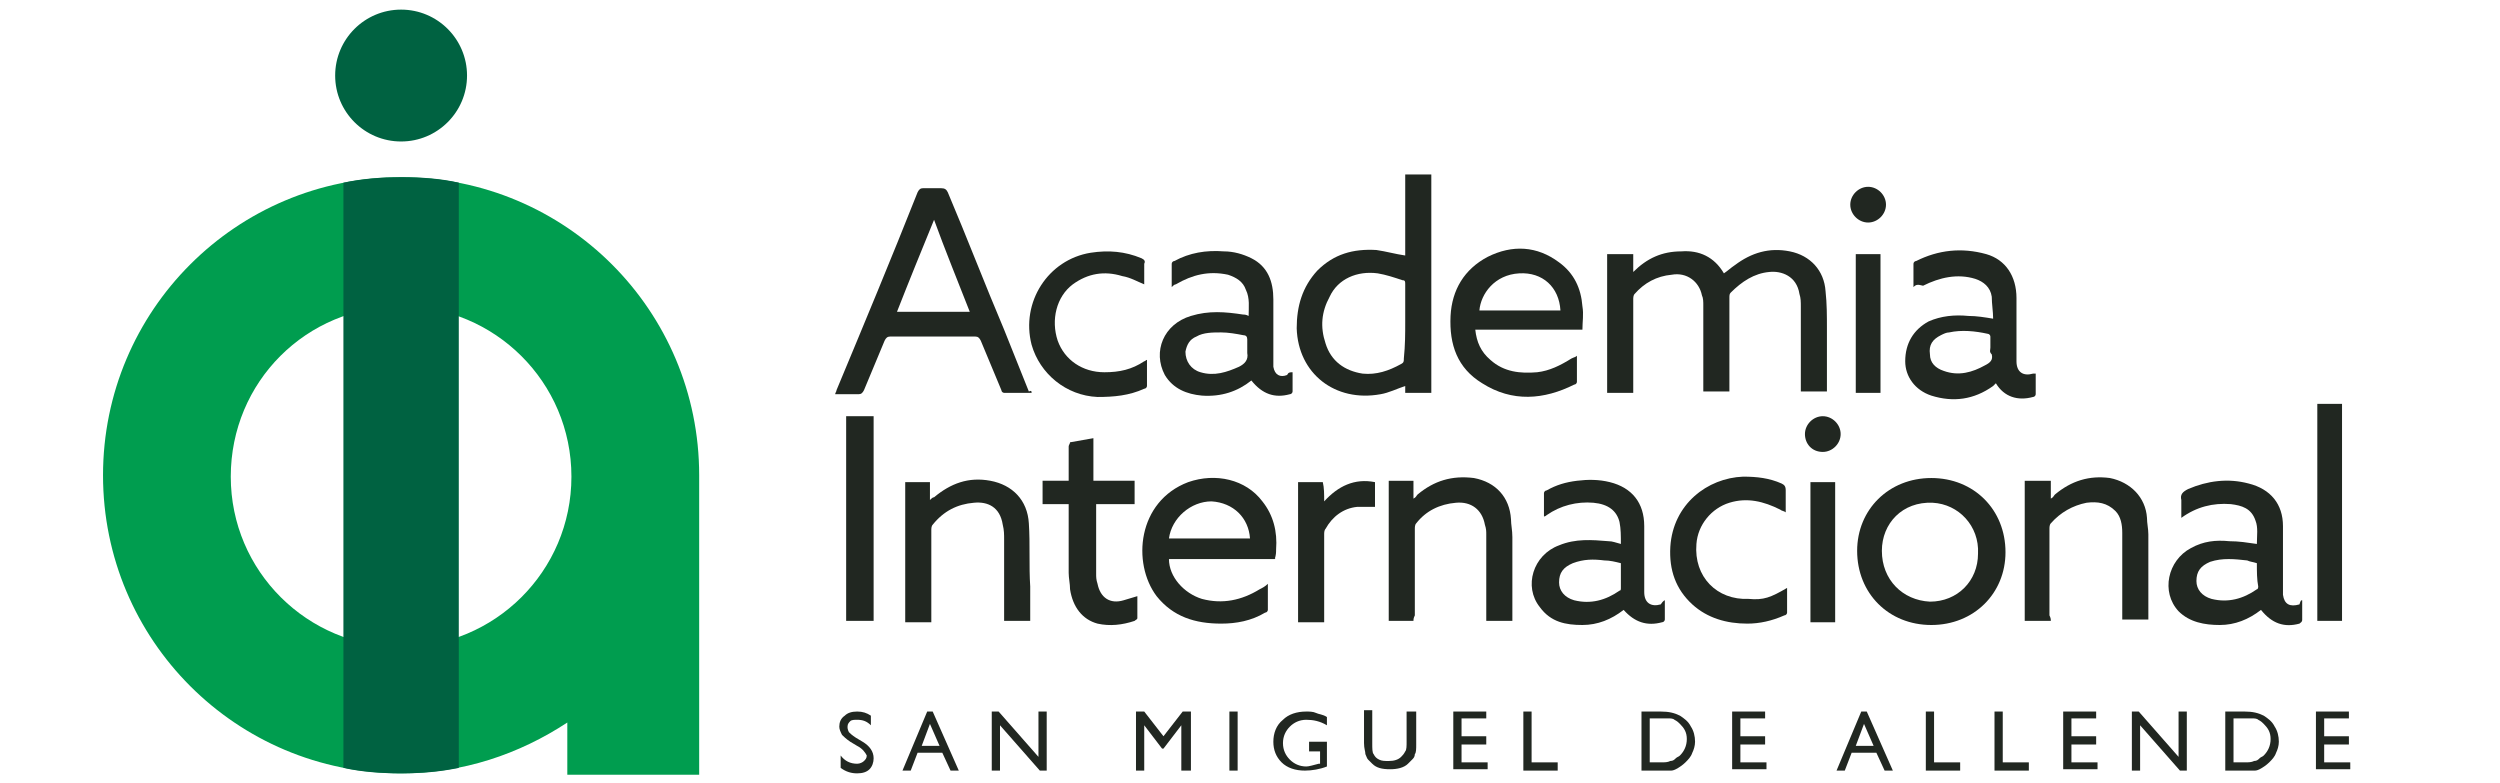 <svg xmlns="http://www.w3.org/2000/svg" xmlns:xlink="http://www.w3.org/1999/xlink" id="Capa_1" x="0px" y="0px" viewBox="0 0 182 57" style="enable-background:new 0 0 182 57;" xml:space="preserve"><style type="text/css">	.st0{fill:#212721;}	.st1{fill:#006241;}	.st2{fill:#009D4F;}</style><g>	<g>		<g>			<path class="st0" d="M125.5,19.9c0.3-0.2,0.5-0.4,0.8-0.6c1.2-0.9,2.5-1.3,4-1c1.5,0.3,2.5,1.4,2.6,2.9c0.1,0.9,0.1,1.8,0.1,2.7    c0,1.5,0,3.1,0,4.6c-0.6,0-1.2,0-1.9,0c0-0.1,0-0.2,0-0.4c0-1.9,0-3.9,0-5.8c0-0.3,0-0.6-0.1-0.9c-0.2-1.3-1.3-1.7-2.2-1.6    c-1.1,0.1-2,0.7-2.8,1.5c-0.1,0.1-0.1,0.2-0.1,0.4c0,2.2,0,4.4,0,6.6c0,0,0,0.1,0,0.2c-0.6,0-1.2,0-1.9,0c0-0.1,0-0.2,0-0.3    c0-2,0-4,0-6c0-0.2,0-0.5-0.1-0.7c-0.2-1-1.1-1.7-2.2-1.5c-1.1,0.1-2,0.6-2.7,1.4c-0.1,0.1-0.1,0.3-0.1,0.4c0,2.1,0,4.3,0,6.4    c0,0.1,0,0.2,0,0.4c-0.6,0-1.2,0-1.9,0c0-3.4,0-6.8,0-10.1c0.6,0,1.2,0,1.9,0c0,0.4,0,0.8,0,1.3c1-1,2.1-1.5,3.5-1.5    C123.7,18.2,124.8,18.7,125.5,19.9z"></path>			<path class="st0" d="M75.1,28.6c-0.7,0-1.3,0-2,0c-0.1,0-0.2-0.1-0.2-0.2c-0.5-1.2-1-2.4-1.5-3.6c-0.1-0.2-0.2-0.3-0.4-0.3    c-2.1,0-4.1,0-6.2,0c-0.2,0-0.3,0.1-0.4,0.3c-0.5,1.2-1,2.4-1.5,3.6c-0.1,0.2-0.2,0.3-0.4,0.3c-0.6,0-1.1,0-1.7,0    c0-0.1,0.1-0.2,0.1-0.3c2-4.8,4-9.6,5.9-14.4c0.1-0.2,0.2-0.3,0.4-0.3c0.4,0,0.8,0,1.3,0c0.3,0,0.4,0.1,0.5,0.3    c1.4,3.3,2.7,6.7,4.1,10c0.6,1.5,1.2,3,1.8,4.5C75.1,28.4,75.1,28.5,75.1,28.6z M65.3,22.7c1.8,0,3.5,0,5.3,0    c-0.9-2.3-1.8-4.5-2.6-6.7C67.1,18.2,66.2,20.4,65.3,22.7z"></path>			<path class="st0" d="M104.2,28.6c-0.6,0-1.2,0-1.9,0c0-0.2,0-0.4,0-0.5c-0.6,0.2-1.2,0.5-1.8,0.6c-3.3,0.6-6-1.5-6.1-4.8    c0-1.6,0.4-3,1.5-4.2c1.2-1.2,2.6-1.6,4.3-1.5c0.7,0.1,1.4,0.3,2.1,0.4c0-0.9,0-1.9,0-2.9c0-1,0-2,0-3c0.6,0,1.2,0,1.9,0    C104.2,18.1,104.2,23.3,104.2,28.6z M102.3,23.4c0-0.9,0-1.8,0-2.7c0-0.2,0-0.3-0.2-0.3c-0.6-0.2-1.2-0.4-1.8-0.5    c-1.5-0.2-2.9,0.4-3.5,1.7c-0.6,1.1-0.7,2.2-0.3,3.4c0.4,1.3,1.4,2,2.7,2.2c1,0.1,1.9-0.2,2.8-0.7c0.2-0.1,0.2-0.2,0.2-0.4    C102.3,25.1,102.3,24.3,102.3,23.4z"></path>			<path class="st0" d="M92.8,40.7c-2.6,0-5.1,0-7.7,0c0,1.3,1.1,2.5,2.4,2.9c1.5,0.4,2.9,0.1,4.2-0.7c0.2-0.1,0.4-0.2,0.6-0.4    c0,0.7,0,1.3,0,1.9c0,0.1-0.1,0.2-0.2,0.2c-1,0.6-2.1,0.8-3.2,0.8c-1.9,0-3.5-0.5-4.7-2c-1.8-2.4-1.4-6.9,2.3-8.3    c2-0.7,4.2-0.2,5.4,1.4c0.8,1,1.1,2.2,1,3.5C92.9,40.2,92.9,40.4,92.8,40.7C92.9,40.6,92.8,40.6,92.8,40.7z M85.1,39.2    c2,0,4,0,5.9,0c-0.1-1.5-1.2-2.6-2.8-2.7C86.7,36.5,85.3,37.7,85.1,39.2z"></path>			<path class="st0" d="M114.8,25.9c0,0.7,0,1.3,0,1.9c0,0.1-0.1,0.2-0.2,0.2c-2.2,1.1-4.5,1.3-6.7-0.1c-1.8-1.1-2.4-2.8-2.3-4.9    c0.1-1.9,1-3.4,2.7-4.3c1.8-0.9,3.6-0.8,5.2,0.4c1.1,0.8,1.6,1.9,1.7,3.2c0.1,0.6,0,1.1,0,1.7c-2.6,0-5.2,0-7.8,0    c0.1,0.9,0.4,1.6,1.1,2.2c1,0.9,2.2,1,3.4,0.9c0.9-0.1,1.7-0.5,2.5-1C114.6,26,114.7,26,114.8,25.9z M113.6,22.6    c-0.1-1.7-1.3-2.8-3-2.7c-1.8,0.1-2.8,1.5-2.9,2.7C109.6,22.6,111.6,22.6,113.6,22.6z"></path>			<path class="st0" d="M139.3,20.9c0-0.6,0-1.1,0-1.7c0-0.1,0.1-0.2,0.2-0.2c1.6-0.8,3.3-1,5.1-0.5c1.4,0.4,2.2,1.6,2.2,3.2    c0,1.4,0,2.8,0,4.3c0,0.1,0,0.2,0,0.3c0,0.8,0.5,1.1,1.2,0.9c0,0,0.1,0,0.2,0c0,0.5,0,1,0,1.5c0,0.1-0.1,0.2-0.2,0.2    c-1.1,0.3-2.1,0-2.7-1c-0.1,0.1-0.1,0.1-0.2,0.2c-1.4,1-2.9,1.2-4.5,0.7c-1.2-0.4-1.9-1.4-1.9-2.5c0-1.3,0.6-2.3,1.7-2.9    c0.9-0.4,1.9-0.5,2.9-0.4c0.6,0,1.2,0.1,1.8,0.2c0-0.5-0.1-1.1-0.1-1.6c-0.1-0.7-0.6-1.1-1.2-1.3c-1.3-0.4-2.6-0.1-3.8,0.5    C139.6,20.7,139.5,20.7,139.3,20.9z M144.9,25.3c0-0.3,0-0.5,0-0.8c0-0.1-0.1-0.2-0.2-0.2c-0.9-0.2-1.9-0.3-2.8-0.1    c-0.2,0-0.4,0.1-0.6,0.2c-0.6,0.3-0.9,0.7-0.8,1.4c0,0.6,0.4,1,1,1.2c1.1,0.4,2.1,0.1,3-0.4c0.4-0.2,0.6-0.4,0.5-0.8    C144.8,25.6,144.9,25.5,144.9,25.3z"></path>			<path class="st0" d="M94.1,27.1c0,0.5,0,1,0,1.4c0,0.1-0.1,0.2-0.2,0.2c-1.1,0.3-2,0-2.8-1c-1,0.8-2.2,1.2-3.6,1.1    c-1.1-0.1-2.1-0.5-2.7-1.5c-0.9-1.7-0.1-3.7,1.9-4.3c1.3-0.4,2.5-0.3,3.8-0.1c0.1,0,0.2,0,0.4,0.1c0-0.6,0.1-1.3-0.2-1.9    c-0.2-0.6-0.7-0.9-1.3-1.1c-1.4-0.3-2.6,0-3.8,0.7c-0.1,0-0.2,0.1-0.3,0.2c0-0.6,0-1.2,0-1.7c0-0.1,0.1-0.2,0.2-0.2    c1.1-0.6,2.3-0.8,3.6-0.7c0.7,0,1.4,0.2,2,0.5c1.2,0.6,1.6,1.7,1.6,3c0,1.4,0,2.9,0,4.3c0,0.2,0,0.4,0,0.6c0.1,0.6,0.5,0.8,1,0.6    C93.8,27.1,93.9,27.1,94.1,27.1z M90.8,25.4c0-0.2,0-0.5,0-0.7c0-0.2-0.1-0.3-0.3-0.3c-0.5-0.1-1.1-0.2-1.6-0.2    c-0.6,0-1.3,0-1.8,0.3c-0.5,0.2-0.7,0.6-0.8,1.1c0,0.7,0.4,1.3,1.1,1.5c1,0.3,1.9,0,2.8-0.4c0.4-0.2,0.7-0.5,0.6-1    C90.8,25.6,90.8,25.5,90.8,25.4z"></path>			<path class="st0" d="M167.6,43.7c0,0.5,0,0.9,0,1.4c0,0.2-0.1,0.2-0.2,0.3c-1.1,0.3-2,0-2.8-1c-0.9,0.7-1.9,1.1-3,1.1    c-1.1,0-2.2-0.2-3-1c-1.3-1.4-0.8-3.7,0.9-4.6c0.9-0.5,1.8-0.6,2.8-0.5c0.7,0,1.3,0.1,2,0.2c0-0.6,0.1-1.2-0.1-1.7    c-0.3-0.9-1-1.1-1.8-1.2c-1.3-0.1-2.5,0.2-3.6,1c0-0.1,0-0.2,0-0.2c0-0.4,0-0.7,0-1.1c-0.1-0.4,0.1-0.6,0.5-0.8    c1.4-0.6,2.9-0.8,4.4-0.4c1.6,0.4,2.5,1.5,2.5,3.1c0,1.5,0,3,0,4.6c0,0.1,0,0.2,0,0.4c0.1,0.7,0.5,0.9,1.2,0.7    C167.5,43.7,167.5,43.7,167.6,43.7z M164.3,41c-0.3-0.1-0.5-0.1-0.7-0.2c-0.9-0.1-1.8-0.2-2.7,0.1c-0.7,0.3-1,0.7-1,1.4    c0,0.6,0.4,1.1,1.1,1.3c1.2,0.3,2.3,0,3.3-0.7c0.1,0,0.1-0.2,0.1-0.2C164.3,42.2,164.3,41.6,164.3,41z"></path>			<path class="st0" d="M121.2,43.7c0,0.5,0,0.9,0,1.4c0,0.1-0.1,0.2-0.2,0.2c-1.1,0.3-2,0-2.8-0.9c-0.9,0.7-1.9,1.1-3,1.1    c-1.2,0-2.3-0.2-3.1-1.3c-1.2-1.5-0.5-3.8,1.4-4.5c1.2-0.5,2.4-0.4,3.6-0.3c0.3,0,0.5,0.1,0.9,0.2c0-0.6,0-1.1-0.1-1.6    c-0.2-0.8-0.8-1.3-1.9-1.4c-1.2-0.1-2.4,0.2-3.4,0.9c0,0-0.1,0.1-0.2,0.1c0-0.6,0-1.2,0-1.7c0-0.1,0.1-0.2,0.2-0.2    c0.7-0.4,1.4-0.6,2.2-0.7c0.8-0.1,1.6-0.1,2.4,0.1c1.6,0.4,2.5,1.5,2.5,3.2c0,1.5,0,3,0,4.5c0,0.1,0,0.2,0,0.3    c0,0.8,0.5,1.1,1.2,0.9C121.1,43.7,121.2,43.7,121.2,43.7z M118,41c-0.4-0.1-0.8-0.2-1.2-0.2c-0.8-0.1-1.5-0.1-2.3,0.2    c-0.7,0.3-1,0.7-1,1.4c0,0.6,0.4,1.1,1.1,1.3c1.2,0.3,2.3,0,3.3-0.7c0.1,0,0.1-0.1,0.1-0.2C118,42.2,118,41.6,118,41z"></path>			<path class="st0" d="M135.2,40.1c0-3,2.3-5.3,5.4-5.3c3.1,0,5.4,2.3,5.4,5.4c0,3-2.3,5.3-5.4,5.3    C137.5,45.5,135.2,43.2,135.2,40.1z M140.5,43.8c2,0,3.5-1.5,3.5-3.5c0.1-2-1.4-3.6-3.3-3.7c-2.2-0.1-3.7,1.5-3.7,3.5    C137,42.2,138.5,43.7,140.5,43.8z"></path>			<path class="st0" d="M149.3,45.2c-0.6,0-1.3,0-1.9,0c0-3.4,0-6.8,0-10.2c0.6,0,1.2,0,1.9,0c0,0.4,0,0.8,0,1.3    c0.2-0.1,0.2-0.2,0.3-0.3c1.2-1,2.5-1.4,4-1.2c1.5,0.3,2.6,1.4,2.7,2.9c0,0.4,0.1,0.8,0.1,1.2c0,2,0,4.1,0,6.2    c-0.6,0-1.2,0-1.9,0c0-0.1,0-0.2,0-0.3c0-2,0-4,0-6c0-0.6-0.1-1.2-0.5-1.6c-0.6-0.6-1.3-0.7-2.1-0.6c-1,0.2-1.9,0.7-2.6,1.5    c-0.1,0.1-0.1,0.3-0.1,0.4c0,2.1,0,4.2,0,6.3C149.3,45,149.3,45.1,149.3,45.2z"></path>			<path class="st0" d="M102.9,45.2c-0.6,0-1.2,0-1.8,0c0-3.4,0-6.8,0-10.2c0.6,0,1.2,0,1.8,0c0,0.4,0,0.8,0,1.3    c0.2-0.1,0.2-0.2,0.3-0.3c1.2-1,2.5-1.4,4.1-1.2c1.6,0.3,2.6,1.4,2.7,3c0,0.4,0.1,0.8,0.1,1.3c0,1.9,0,3.8,0,5.8    c0,0.1,0,0.2,0,0.3c-0.6,0-1.2,0-1.9,0c0-0.1,0-0.2,0-0.3c0-2,0-4,0-6c0-0.2,0-0.4-0.1-0.7c-0.2-1.1-1-1.7-2.1-1.6    c-1.2,0.1-2.2,0.6-2.9,1.5c-0.1,0.1-0.1,0.3-0.1,0.4c0,2.1,0,4.2,0,6.3C102.9,45,102.9,45.1,102.9,45.2z"></path>			<path class="st0" d="M75,45.2c-0.6,0-1.2,0-1.9,0c0-0.1,0-0.2,0-0.4c0-1.8,0-3.7,0-5.5c0-0.4,0-0.7-0.1-1.1    c-0.2-1.3-1.1-1.7-2.1-1.6c-1.2,0.1-2.2,0.6-3,1.6c-0.1,0.1-0.1,0.3-0.1,0.4c0,2.1,0,4.2,0,6.3c0,0.1,0,0.2,0,0.4    c-0.6,0-1.2,0-1.9,0c0-3.4,0-6.8,0-10.2c0.6,0,1.2,0,1.8,0c0,0.4,0,0.8,0,1.3c0.1-0.1,0.2-0.2,0.3-0.2c1.2-1,2.5-1.5,4.1-1.2    c1.6,0.3,2.7,1.4,2.8,3.1c0.1,1.5,0,3.1,0.1,4.6C75,43.5,75,44.4,75,45.2z"></path>			<path class="st0" d="M79.8,36.7c0,0.3,0,0.5,0,0.8c0,1.4,0,2.9,0,4.3c0,0.2,0,0.4,0.1,0.7c0.2,1,0.9,1.5,1.9,1.2    c0.3-0.1,0.7-0.2,1-0.3c0,0.5,0,1.1,0,1.6c0,0.1-0.1,0.1-0.2,0.2c-0.9,0.3-1.8,0.4-2.7,0.2c-1.1-0.3-1.8-1.2-2-2.5    c0-0.4-0.1-0.8-0.1-1.2c0-1.5,0-3.1,0-4.6c0-0.1,0-0.2,0-0.4c-0.6,0-1.2,0-1.9,0c0-0.6,0-1.1,0-1.7c0.6,0,1.2,0,1.9,0    c0-0.3,0-0.5,0-0.7c0-0.6,0-1.2,0-1.8c0-0.1,0.1-0.2,0.1-0.3c0.6-0.1,1.1-0.2,1.7-0.3c0,1,0,2,0,3.1c1,0,2,0,3,0    c0,0.6,0,1.1,0,1.7C81.8,36.7,80.8,36.7,79.8,36.7z"></path>			<path class="st0" d="M130.1,42.8c0,0.6,0,1.2,0,1.8c0,0.1-0.1,0.2-0.2,0.2c-0.9,0.4-1.8,0.6-2.7,0.6c-1.5,0-2.9-0.4-4-1.4    c-1.2-1.1-1.7-2.5-1.6-4.2c0.2-3.1,2.7-5,5.3-5.1c1,0,1.9,0.1,2.8,0.5c0.2,0.1,0.3,0.2,0.3,0.5c0,0.5,0,1,0,1.6    c-0.1-0.1-0.3-0.1-0.4-0.2c-1.2-0.6-2.4-0.9-3.7-0.5c-1.3,0.4-2.3,1.6-2.4,3c-0.2,2.4,1.5,4.1,3.8,4    C128.4,43.7,128.9,43.5,130.1,42.8z"></path>			<path class="st0" d="M83.3,20.7c-0.5-0.2-1-0.5-1.6-0.6c-1.3-0.4-2.5-0.2-3.6,0.6c-1.2,0.9-1.6,2.6-1.1,4.1    c0.5,1.4,1.8,2.3,3.4,2.3c1.1,0,2-0.2,2.9-0.8c0.1,0,0.1-0.1,0.2-0.1c0,0.7,0,1.3,0,1.9c0,0.1-0.1,0.2-0.2,0.2    c-1.1,0.5-2.2,0.6-3.4,0.6c-2.3-0.1-4.2-1.7-4.8-3.8c-0.8-3.1,1.2-6.2,4.3-6.7c1.3-0.2,2.5-0.1,3.7,0.4c0.2,0.1,0.3,0.2,0.2,0.4    C83.3,19.6,83.3,20.2,83.3,20.7z"></path>			<path class="st0" d="M63.6,45.2c-0.7,0-1.3,0-2,0c0-5,0-10,0-14.9c0.6,0,1.3,0,2,0C63.6,35.3,63.6,40.2,63.6,45.2z"></path>			<path class="st0" d="M170.5,45.2c-0.6,0-1.2,0-1.8,0c0-5.3,0-10.5,0-15.8c0.6,0,1.2,0,1.8,0C170.5,34.7,170.5,40,170.5,45.2z"></path>			<path class="st0" d="M96.4,36.5c1-1.1,2.2-1.7,3.7-1.4c0,0.6,0,1.2,0,1.8c-0.4,0-0.9,0-1.3,0c-1,0.1-1.8,0.7-2.3,1.6    c-0.1,0.1-0.1,0.3-0.1,0.4c0,2,0,4,0,6c0,0.1,0,0.2,0,0.4c-0.6,0-1.2,0-1.9,0c0-3.4,0-6.8,0-10.2c0.6,0,1.2,0,1.8,0    C96.4,35.5,96.4,36,96.4,36.5z"></path>			<path class="st0" d="M136.9,28.6c-0.6,0-1.2,0-1.8,0c0-3.4,0-6.8,0-10.1c0.6,0,1.2,0,1.8,0C136.9,21.8,136.9,25.2,136.9,28.6z"></path>			<path class="st0" d="M131.8,35.1c0.6,0,1.2,0,1.8,0c0,3.4,0,6.8,0,10.2c-0.6,0-1.2,0-1.8,0C131.8,41.9,131.8,38.5,131.8,35.1z"></path>			<path class="st0" d="M132.7,32.9c-0.8,0-1.3-0.6-1.3-1.3c0-0.7,0.6-1.3,1.3-1.3c0.7,0,1.3,0.6,1.3,1.3    C134,32.3,133.4,32.9,132.7,32.9z"></path>			<path class="st0" d="M137.3,14.9c0,0.7-0.6,1.3-1.3,1.3c-0.7,0-1.3-0.6-1.3-1.3c0-0.7,0.6-1.3,1.3-1.3    C136.7,13.6,137.3,14.2,137.3,14.9z"></path>		</g>		<g>			<path class="st0" d="M62.4,54.3L61.9,54c-0.3-0.2-0.5-0.4-0.6-0.5c-0.1-0.2-0.2-0.4-0.2-0.6c0-0.3,0.1-0.6,0.4-0.8    c0.2-0.2,0.5-0.3,0.9-0.3c0.4,0,0.7,0.1,1,0.3v0.7c-0.3-0.3-0.6-0.4-1-0.4c-0.2,0-0.4,0-0.5,0.1c-0.1,0.1-0.2,0.2-0.2,0.4    c0,0.1,0,0.2,0.1,0.4c0.1,0.1,0.2,0.2,0.5,0.4l0.5,0.3c0.5,0.3,0.8,0.7,0.8,1.2c0,0.3-0.1,0.6-0.3,0.8c-0.2,0.2-0.5,0.3-0.9,0.3    c-0.4,0-0.8-0.1-1.2-0.4V55c0.3,0.4,0.7,0.6,1.2,0.6c0.2,0,0.4-0.1,0.5-0.2c0.1-0.1,0.2-0.2,0.2-0.4C63,54.8,62.8,54.5,62.4,54.3    z"></path>			<path class="st0" d="M67.5,51.8h0.4l1.9,4.3h-0.6l-0.6-1.3h-1.8l-0.5,1.3h-0.6L67.5,51.8z M68.4,54.3l-0.7-1.6l-0.6,1.6H68.4z"></path>			<path class="st0" d="M75.6,51.8h0.6v4.3h-0.5l-2.9-3.3v3.3h-0.6v-4.3h0.5l2.9,3.3V51.8z"></path>			<path class="st0" d="M86.1,51.8h0.6v4.3H86v-3.3l-1.3,1.7h-0.1l-1.3-1.7v3.3h-0.6v-4.3h0.6l1.4,1.8L86.1,51.8z"></path>			<path class="st0" d="M89.5,51.8h0.6v4.3h-0.6V51.8z"></path>			<path class="st0" d="M95.2,54h1.4v1.8c-0.5,0.2-1.1,0.3-1.6,0.3c-0.7,0-1.3-0.2-1.7-0.6c-0.4-0.4-0.6-0.9-0.6-1.5    c0-0.6,0.2-1.2,0.7-1.6c0.4-0.4,1-0.6,1.7-0.6c0.2,0,0.5,0,0.7,0.1c0.2,0.1,0.5,0.1,0.8,0.3v0.6c-0.5-0.3-1-0.4-1.5-0.4    c-0.5,0-0.9,0.2-1.2,0.5c-0.3,0.3-0.5,0.7-0.5,1.2c0,0.5,0.2,0.9,0.5,1.2c0.3,0.3,0.7,0.5,1.2,0.5c0.2,0,0.5-0.1,0.9-0.2l0.1,0    v-0.9h-0.8V54z"></path>			<path class="st0" d="M102.5,51.8h0.6v2.4c0,0.3,0,0.6-0.1,0.7c0,0.2-0.1,0.3-0.2,0.4c-0.1,0.1-0.2,0.2-0.3,0.3    c-0.3,0.3-0.8,0.4-1.3,0.4c-0.6,0-1-0.1-1.3-0.4c-0.1-0.1-0.2-0.2-0.3-0.3c-0.1-0.1-0.1-0.2-0.2-0.4c0-0.2-0.1-0.4-0.1-0.8v-2.4    h0.6v2.4c0,0.4,0,0.7,0.1,0.8c0.1,0.2,0.2,0.3,0.4,0.4c0.2,0.1,0.4,0.1,0.7,0.1c0.4,0,0.7-0.1,0.9-0.3c0.1-0.1,0.2-0.2,0.3-0.4    c0.1-0.1,0.1-0.4,0.1-0.7V51.8z"></path>			<path class="st0" d="M105.8,51.8h2.4v0.5h-1.8v1.3h1.8v0.6h-1.8v1.3h1.9v0.5h-2.5V51.8z"></path>			<path class="st0" d="M110.9,51.8h0.6v3.7h1.9v0.6h-2.5V51.8z"></path>			<path class="st0" d="M119.5,56.1v-4.3h1.4c0.6,0,1,0.1,1.4,0.3c0.3,0.2,0.6,0.4,0.8,0.8c0.2,0.3,0.3,0.7,0.3,1.1    c0,0.3-0.1,0.6-0.2,0.8c-0.1,0.3-0.3,0.5-0.5,0.7c-0.2,0.2-0.5,0.4-0.7,0.5c-0.2,0.1-0.3,0.1-0.4,0.1c-0.1,0-0.4,0-0.8,0H119.5z     M120.9,52.3h-0.8v3.2h0.8c0.3,0,0.5,0,0.7-0.1c0.2,0,0.3-0.1,0.4-0.2c0.1-0.1,0.2-0.1,0.3-0.2c0.3-0.3,0.5-0.7,0.5-1.2    c0-0.5-0.2-0.8-0.5-1.1c-0.1-0.1-0.2-0.2-0.4-0.3c-0.1-0.1-0.3-0.1-0.4-0.1C121.4,52.3,121.2,52.3,120.9,52.3z"></path>			<path class="st0" d="M126.1,51.8h2.4v0.5h-1.8v1.3h1.8v0.6h-1.8v1.3h1.9v0.5h-2.5V51.8z"></path>			<path class="st0" d="M135.5,51.8h0.4l1.9,4.3h-0.6l-0.6-1.3h-1.8l-0.5,1.3h-0.6L135.5,51.8z M136.4,54.3l-0.7-1.6l-0.6,1.6H136.4    z"></path>			<path class="st0" d="M140.2,51.8h0.6v3.7h1.9v0.6h-2.5V51.8z"></path>			<path class="st0" d="M145.2,51.8h0.6v3.7h1.9v0.6h-2.5V51.8z"></path>			<path class="st0" d="M150.2,51.8h2.4v0.5h-1.8v1.3h1.8v0.6h-1.8v1.3h1.9v0.5h-2.5V51.8z"></path>			<path class="st0" d="M158.6,51.8h0.6v4.3h-0.5l-2.9-3.3v3.3h-0.6v-4.3h0.5l2.9,3.3V51.8z"></path>			<path class="st0" d="M162,56.1v-4.3h1.4c0.6,0,1,0.1,1.4,0.3c0.3,0.2,0.6,0.4,0.8,0.8c0.2,0.3,0.3,0.7,0.3,1.1    c0,0.3-0.1,0.6-0.2,0.8c-0.1,0.3-0.3,0.5-0.5,0.7c-0.2,0.2-0.5,0.4-0.7,0.5c-0.2,0.1-0.3,0.1-0.4,0.1c-0.1,0-0.4,0-0.8,0H162z     M163.4,52.3h-0.8v3.2h0.8c0.3,0,0.5,0,0.7-0.1c0.2,0,0.3-0.1,0.4-0.2c0.1-0.1,0.2-0.1,0.3-0.2c0.3-0.3,0.5-0.7,0.5-1.2    c0-0.5-0.2-0.8-0.5-1.1c-0.1-0.1-0.2-0.2-0.4-0.3c-0.1-0.1-0.3-0.1-0.4-0.1C163.9,52.3,163.7,52.3,163.4,52.3z"></path>			<path class="st0" d="M168.6,51.8h2.4v0.5h-1.8v1.3h1.8v0.6h-1.8v1.3h1.9v0.5h-2.5V51.8z"></path>		</g>	</g>	<g>		<g>			<circle class="st1" cx="29.2" cy="5.5" r="4.8"></circle>			<path class="st2" d="M50.9,34.6c0-12-9.7-21.7-21.7-21.7S7.5,22.6,7.5,34.6s9.7,21.7,21.7,21.7c4.5,0,8.6-1.4,12.1-3.7v3.8h9.6    V34.8h0C50.9,34.7,50.9,34.7,50.9,34.6z M29.2,47.1c-6.8,0-12.4-5.5-12.4-12.4s5.5-12.4,12.4-12.4c6.8,0,12.4,5.5,12.4,12.4    S36,47.1,29.2,47.1z"></path>		</g>		<path class="st1" d="M29.2,56.3c1.4,0,2.8-0.1,4.2-0.4V13.3c-1.3-0.3-2.7-0.4-4.2-0.4c-1.4,0-2.8,0.1-4.2,0.4v42.6   C26.3,56.2,27.8,56.3,29.2,56.3z"></path>	</g></g></svg>
